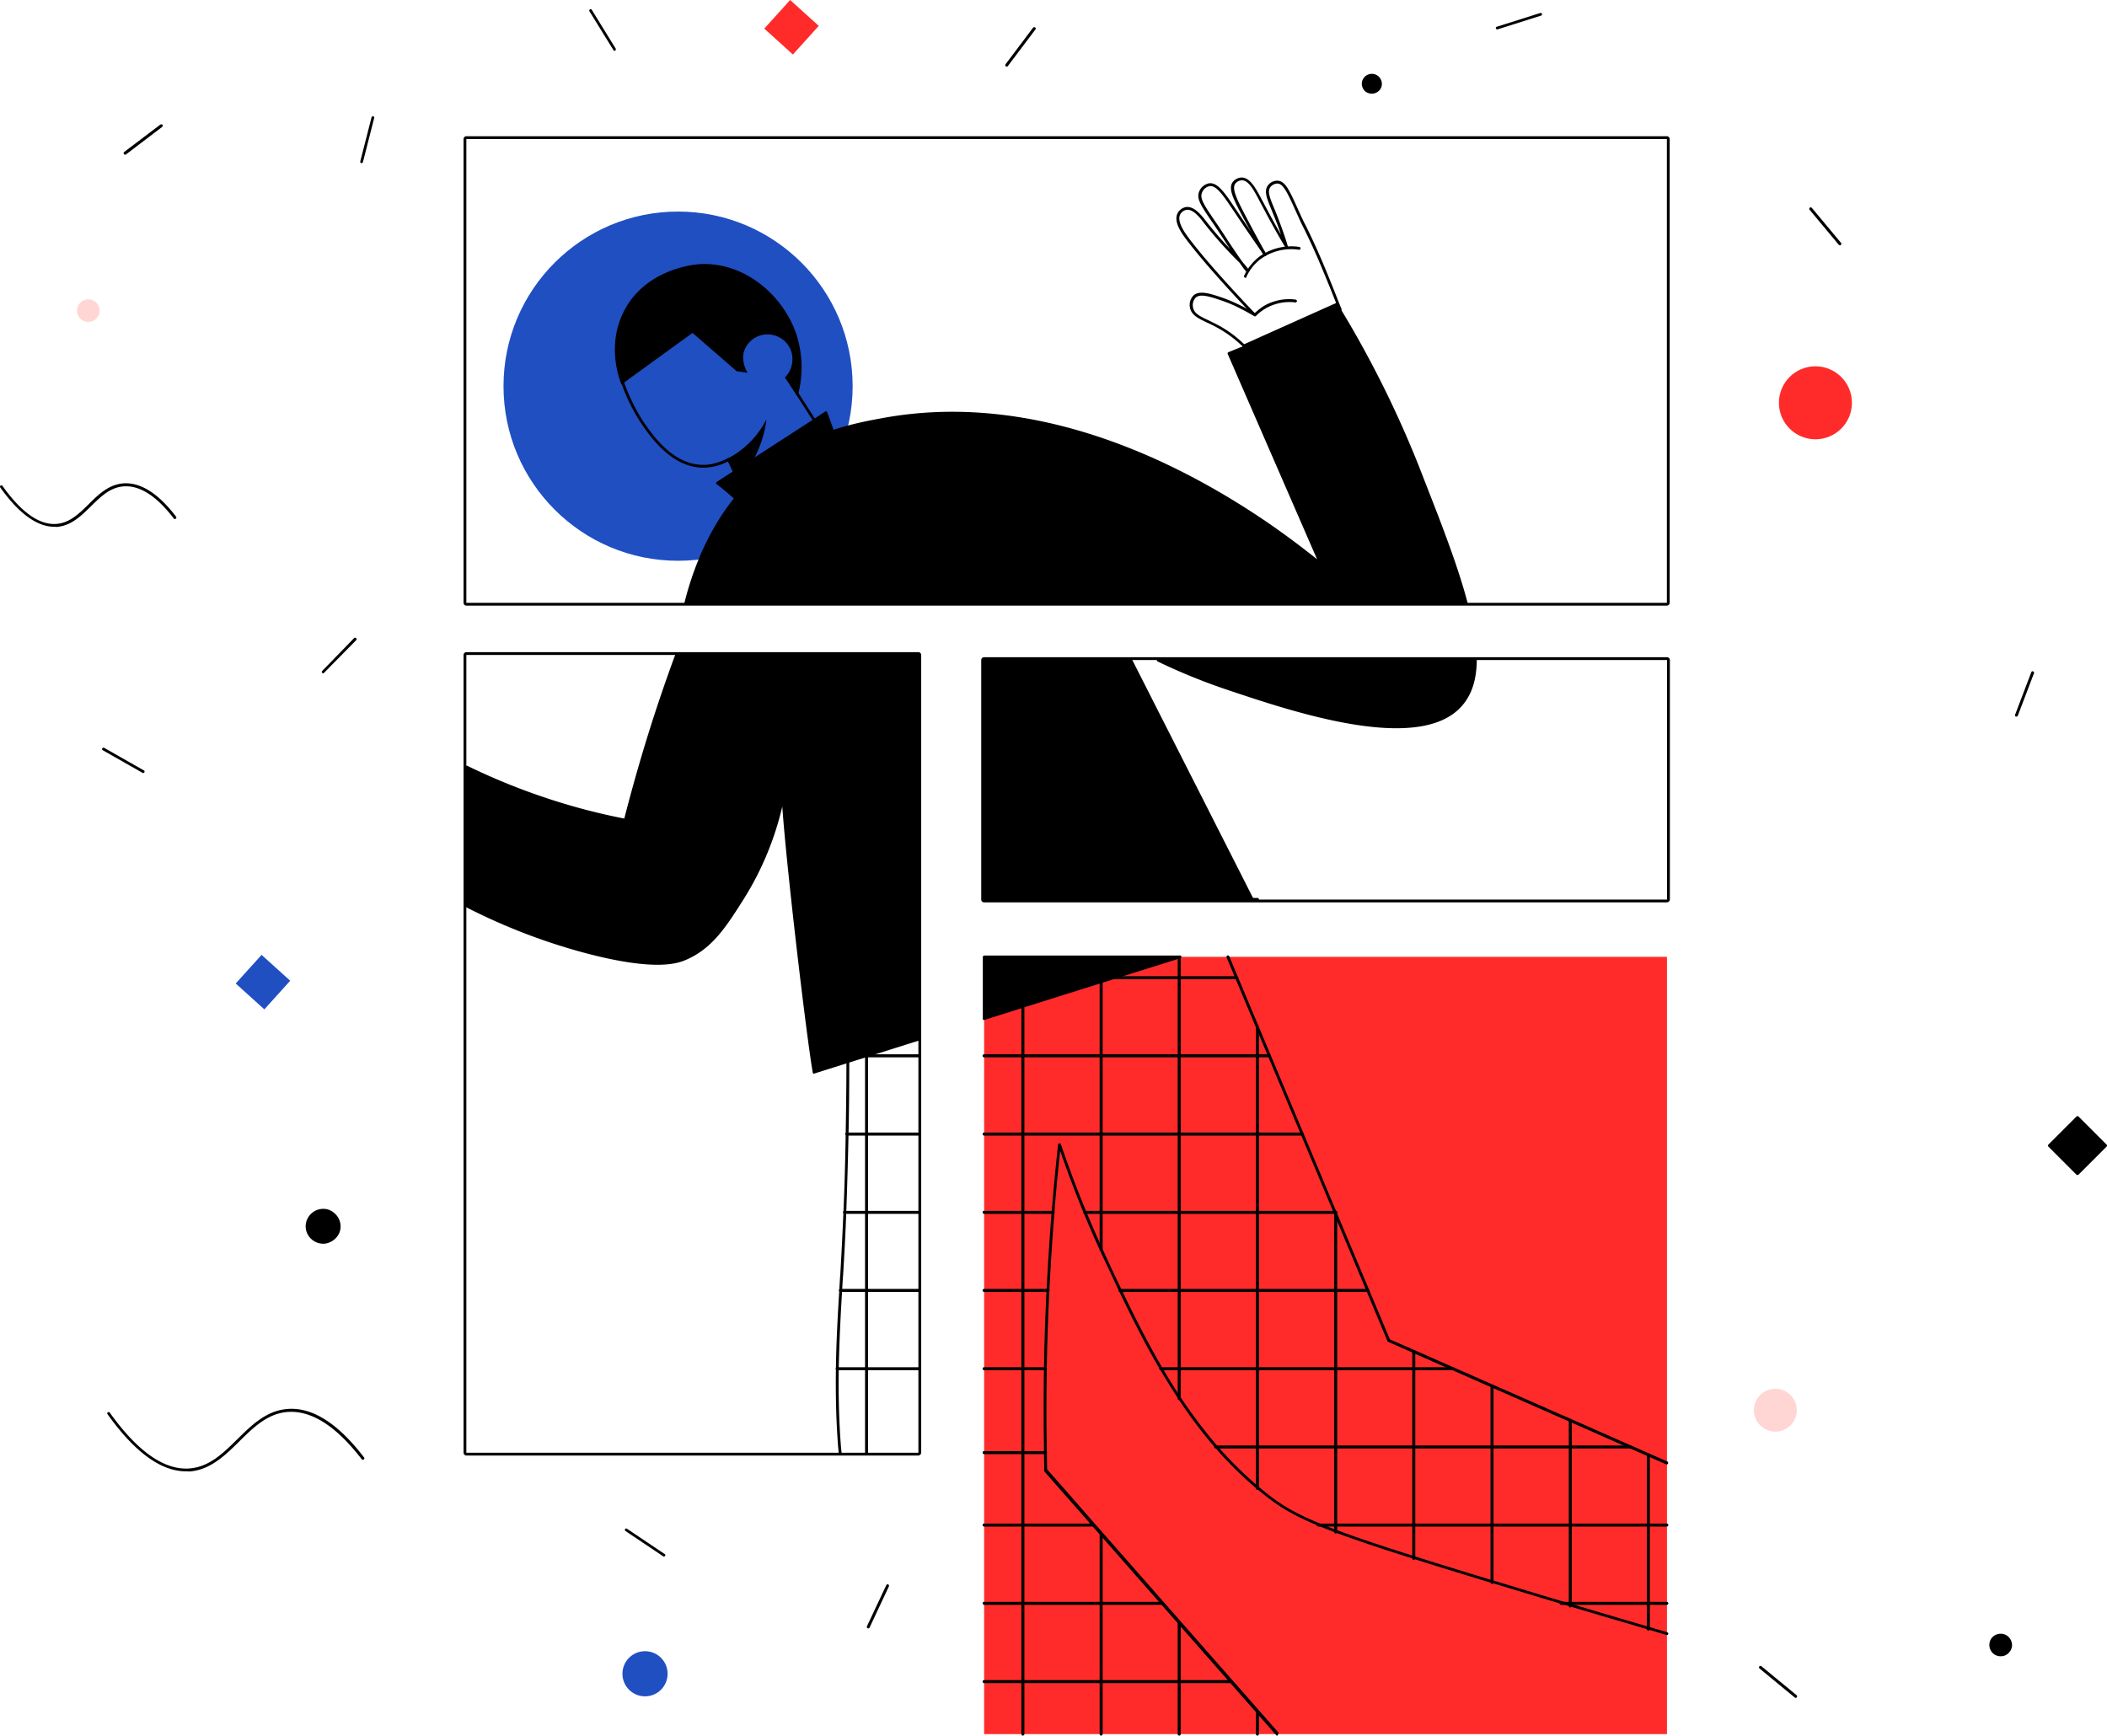 <svg xmlns="http://www.w3.org/2000/svg" width="751.564" height="619.152" viewBox="0 0 751.564 619.152">
  <g id="_16_character2" data-name="16_character2" transform="translate(-0.789 -8.327)">
    <g id="background" transform="translate(0.789 0.061)">
      <g id="background_1_" transform="translate(0)">
        <path id="Path" d="M28.082,22.307c-8.928,0-18.327-6.845-27.993-20.4a.459.459,0,0,1,.134-.671C.491,1.1.759,1.1.894,1.368c9.8,13.691,19.2,20.4,28.061,19.932,7.183-.4,12.151-5.235,17.387-10.4S56.948.429,64.735.026C73.462-.444,82.457,5.4,91.587,17.341a.531.531,0,0,1-.067.738.611.611,0,0,1-.738-.067C81.853,6.4,73.126.7,64.8,1.1,57.35,1.436,52.114,6.67,47.08,11.636,41.978,16.67,36.674,21.9,29.089,22.374A5.8,5.8,0,0,0,28.082,22.307Z" transform="translate(38.264 510.835)"/>
        <path id="Path-2" data-name="Path" d="M19.355,15.515c-6.109,0-12.621-4.7-19.266-14.026A.459.459,0,0,1,.222.818.459.459,0,0,1,.894.952c6.646,9.328,13.023,13.892,19,13.556,4.833-.268,8.19-3.557,11.748-7.047C35.2,3.905,38.957.281,44.327.013,50.3-.256,56.545,3.7,62.788,11.891a.524.524,0,0,1-.806.671C55.941,4.643,50.033.818,44.394,1.087,39.36,1.355,36,4.711,32.378,8.267c-3.558,3.49-7.183,7.047-12.419,7.315A1.859,1.859,0,0,0,19.355,15.515Z" transform="translate(0 180.666)"/>
        <rect id="Rectangle" width="13.762" height="13.762" transform="translate(93.306 348.9) rotate(42.098)" fill="#204fc2"/>
        <rect id="Rectangle-2" data-name="Rectangle" width="13.762" height="13.762" transform="translate(281.844 8.267) rotate(42.098)" fill="#ff2b2b"/>
        <path id="Shape" d="M10.153,20.888l-10-10a.526.526,0,0,1,0-.738l10-10a.527.527,0,0,1,.739,0l10,10a.526.526,0,0,1,0,.738l-10,10a2.713,2.713,0,0,1-.4.134A.517.517,0,0,1,10.153,20.888Z" transform="translate(730.518 406.421)"/>
        <path id="Path-3" data-name="Path" d="M.523,16.159h-.2a.472.472,0,0,1-.269-.671L5.826.321A.472.472,0,0,1,6.5.053a.472.472,0,0,1,.269.671L.992,15.891A.565.565,0,0,1,.523,16.159Z" transform="translate(718.735 247.736)"/>
        <path id="Path-4" data-name="Path" d="M14.7,9.047a.4.4,0,0,1-.269-.067L.269.926a.479.479,0,0,1-.2-.671.544.544,0,0,1,.671-.2L14.9,8.107a.479.479,0,0,1,.2.671A.417.417,0,0,1,14.7,9.047Z" transform="translate(36.406 274.981)"/>
        <path id="Path-5" data-name="Path" d="M.487,12.7a.513.513,0,0,1-.336-.134.527.527,0,0,1,0-.738L11.5.151a.527.527,0,0,1,.738,0,.527.527,0,0,1,0,.738L.822,12.5A.369.369,0,0,1,.487,12.7Z" transform="translate(114.797 235.759)"/>
        <path id="Path-6" data-name="Path" d="M.5,10.831a.479.479,0,0,1-.4-.2.61.61,0,0,1,.067-.738L13.117.094a.611.611,0,0,1,.738.067A.61.61,0,0,1,13.788.9L.832,10.764A.605.605,0,0,1,.5,10.831Z" transform="translate(44.099 52.605)"/>
        <path id="Path-7" data-name="Path" d="M.487,16.728H.353a.48.48,0,0,1-.336-.6L4.045.353a.489.489,0,0,1,.94.268L.957,16.392A.628.628,0,0,1,.487,16.728Z" transform="translate(128.492 49.729)"/>
        <path id="Path-8" data-name="Path" d="M9,14.834a.368.368,0,0,1-.4-.268L.07.741A.5.5,0,0,1,.2.07.5.5,0,0,1,.875.2L9.4,14.029a.5.5,0,0,1-.134.671A.349.349,0,0,1,9,14.834Z" transform="translate(210.204 11.557)"/>
        <path id="Path-9" data-name="Path" d="M.524,14.081a.37.37,0,0,1-.336-.134.518.518,0,0,1-.067-.738L9.923.189a.518.518,0,0,1,.738-.067.475.475,0,0,1,.067.738L.927,13.879A.479.479,0,0,1,.524,14.081Z" transform="translate(358.578 17.948)"/>
        <path id="Path-10" data-name="Path" d="M.487,5.856a.5.5,0,0,1-.47-.336.48.48,0,0,1,.336-.6L15.86.017a.48.48,0,0,1,.6.336.48.48,0,0,1-.336.6L.621,5.856Z" transform="translate(533.557 12.885)"/>
        <path id="Path-11" data-name="Path" d="M10.93,13.544a.58.58,0,0,1-.4-.2L.122.86A.531.531,0,0,1,.189.122.532.532,0,0,1,.927.189L11.332,12.671a.531.531,0,0,1-.067.738A.513.513,0,0,1,10.93,13.544Z" transform="translate(645.359 82.24)"/>
        <path id="Path-12" data-name="Path" d="M13.966,10a.4.4,0,0,1-.269-.067L.2.875A.52.52,0,0,1,.07.2.521.521,0,0,1,.741.07L14.234,9.13a.52.52,0,0,1,.134.671C14.234,9.868,14.1,10,13.966,10Z" transform="translate(222.892 553.541)"/>
        <path id="Path-13" data-name="Path" d="M.494,15.728a.247.247,0,0,1-.2-.067.55.55,0,0,1-.269-.671L6.939.293A.55.55,0,0,1,7.61.024.55.55,0,0,1,7.878.7L.964,15.46A.68.68,0,0,1,.494,15.728Z" transform="translate(309.2 573.451)"/>
        <path id="Path-14" data-name="Path" d="M13.078,11.4c-.134,0-.2-.067-.336-.134L.189.927A.524.524,0,1,1,.86.122L13.413,10.457a.526.526,0,0,1,.067.738A.58.58,0,0,1,13.078,11.4Z" transform="translate(627.435 602.547)"/>
        <ellipse id="Oval" cx="7.653" cy="7.651" rx="7.653" ry="7.651" transform="translate(625.61 503.681)" fill="#ffd6d3"/>
        <ellipse id="Oval-2" data-name="Oval" cx="8.056" cy="8.053" rx="8.056" ry="8.053" transform="translate(222.022 597.3)" fill="#204fc2"/>
        <ellipse id="Oval-3" data-name="Oval" cx="4.028" cy="4.027" rx="4.028" ry="4.027" transform="translate(27.477 115.044)" fill="#ffd6d3"/>
        <ellipse id="Oval-4" data-name="Oval" cx="13.023" cy="13.019" rx="13.023" ry="13.019" transform="translate(634.538 138.936)" fill="#ff2b2b"/>
        <path id="Shape-2" data-name="Shape" d="M6.254,12.436a6.218,6.218,0,0,1-4.095-1.544A6.182,6.182,0,0,1,.011,6.665,6.276,6.276,0,0,1,5.785.02a5.8,5.8,0,0,1,4.5,1.544,6.183,6.183,0,0,1,2.148,4.228,5.8,5.8,0,0,1-1.544,4.5,6.628,6.628,0,0,1-4.229,2.148Z" transform="translate(109.03 439.503)"/>
        <path id="Shape-3" data-name="Shape" d="M1.633,6.548A3.659,3.659,0,0,1,.089,4.334a3.438,3.438,0,0,1,.47-2.685A3.585,3.585,0,0,1,5.527.575,3.661,3.661,0,0,1,7.07,2.79,3.487,3.487,0,0,1,6.6,5.475,3.729,3.729,0,0,1,3.58,7.085,4.052,4.052,0,0,1,1.633,6.548Z" transform="translate(485.755 34.608)"/>
        <path id="Shape-4" data-name="Shape" d="M1.872,7.441A4.1,4.1,0,0,1,.6,1.871,4.1,4.1,0,0,1,6.167.6,4.135,4.135,0,0,1,7.98,3.146a3.675,3.675,0,0,1-.537,3.02A4.141,4.141,0,0,1,4.892,7.978c-.335,0-.6.067-.872.067A4.163,4.163,0,0,1,1.872,7.441Z" transform="translate(709.599 591.067)"/>
      </g>
    </g>
    <g id="general_1_" transform="translate(166.635 57.42)">
      <g id="general" transform="translate(0 0)">
        <g id="window1">
          <path id="Shape-5" data-name="Shape" d="M.537,166.46A.53.53,0,0,1,0,165.923V.537A.529.529,0,0,1,.537,0H428.692a.529.529,0,0,1,.537.537V165.923a.578.578,0,0,1-.537.537Z" fill="none" stroke="#000" stroke-width="1"/>
        </g>
        <path id="Shape-6" data-name="Shape" d="M.537,86.452A.53.53,0,0,1,0,85.915V.537A.529.529,0,0,1,.537,0H244.1a.529.529,0,0,1,.537.537V85.982a.646.646,0,0,1-.6.47Z" transform="translate(184.655 185.858)" fill="none" stroke="#000" stroke-width="1"/>
        <rect id="window4" width="243.567" height="277.277" transform="translate(185.192 292.245)" fill="#ff2b2b"/>
        <path id="Shape-7" data-name="Shape" d="M.537,285.6A.529.529,0,0,1,0,285.063V.537A.529.529,0,0,1,.537,0h161.17a.529.529,0,0,1,.536.537V285.063a.577.577,0,0,1-.536.537Z" transform="translate(0 184.046)" fill="none" stroke="#000" stroke-width="1"/>
        <ellipse id="circle" cx="62.267" cy="62.288" rx="62.267" ry="62.288" transform="translate(13.755 26.379)" fill="#204fc2"/>
        <g id="hand" transform="translate(253.773 14.23)">
          <path id="Path-15" data-name="Path" d="M27.571,47.157a.512.512,0,0,1-.335-.134c-5.9-6.175-16.775-17.854-23.417-26.58C2.208,18.3-1.147,13.932.4,10.778A4.179,4.179,0,0,1,3.415,8.5c2.885-.4,5.368,2.752,7.18,5.034l.2.268c2.483,3.155,5.234,6.376,8.32,9.6C17.774,21.45,16.7,19.7,16.231,19.034c-1.409-2.148-2.617-3.96-3.69-5.5C8.716,7.891,7.106,5.542,8.112,2.992A4.792,4.792,0,0,1,11.6.038c3.087-.47,5.7,3.423,9.6,9.263l.335.47c3.355,5.034,6.911,10.2,10.534,15.438a.484.484,0,1,1-.805.537c-3.623-5.235-7.18-10.4-10.534-15.438l-.335-.47c-3.556-5.3-6.106-9.2-8.589-8.793A3.734,3.734,0,0,0,9.119,3.394c-.805,2.014.671,4.229,4.294,9.6,1.074,1.544,2.281,3.356,3.69,5.5.47.738,1.677,2.618,3.087,4.7,1.074,1.611,2.147,3.155,3.087,4.5h0l.2.268c2.483,2.953,2.55,3.02,2.483,3.423a.369.369,0,0,1-.2.336c-.47.336-.6.4-3.221-3.356l-.067-.067A143.152,143.152,0,0,1,10.058,14.469l-.2-.268c-1.543-2.014-3.892-5.034-6.24-4.7A3.1,3.1,0,0,0,1.335,11.18C.061,13.8,3.281,18.027,4.623,19.839c6.643,8.726,17.446,20.338,23.35,26.513a.527.527,0,0,1,0,.738C27.839,47.09,27.705,47.157,27.571,47.157Z" transform="translate(0 2.042)"/>
          <path id="Path-16" data-name="Path" d="M39.047,47.79a.5.5,0,0,1-.47-.336,1.817,1.817,0,0,0-.2-.537c-.2-.47-.47-1.208-.872-2.148-1.61-4.161-4.831-12.015-6.777-16.512-2.013-4.564-4.026-8.793-5.1-10.874l-.268-.537c-.268-.537-.47-.94-1.342-2.886l-.939-2.081c-2.885-6.376-4.361-9.6-6.441-9.733A3.274,3.274,0,0,0,14.019,3.49c-1.074,1.544-.134,3.826,1.61,7.987.47,1.141.939,2.349,1.476,3.759,1.141,3.02,2.281,6.175,3.221,9.4a.5.5,0,0,1-.268.6.442.442,0,0,1-.6-.2C16.3,19.734,13.416,14.5,10.8,9.464l-.335-.6C8.249,4.631,6.37,1.007,3.955,1.007A3.051,3.051,0,0,0,1.539,2.215c-1.275,1.812.47,5.37,3.892,11.88,2.214,4.229,4.5,8.457,6.777,12.552a.5.5,0,1,1-.872.47c-2.281-4.162-4.563-8.39-6.844-12.552C.734,7.518-1.011,3.96.6,1.678A4.169,4.169,0,0,1,3.82,0c3.019,0,5.1,3.893,7.448,8.39l.335.6c1.946,3.692,4.026,7.518,6.24,11.411-.537-1.678-1.141-3.289-1.745-4.833-.537-1.41-1.074-2.618-1.476-3.692-1.879-4.5-2.885-6.981-1.476-8.994a4.171,4.171,0,0,1,3.489-1.745c2.751.134,4.16,3.289,7.314,10.27l.939,2.081c.872,1.879,1.074,2.282,1.342,2.819l.268.47c1.074,2.148,3.154,6.444,5.1,10.941,2.013,4.564,5.167,12.417,6.777,16.579.4.94.671,1.678.872,2.148a1.817,1.817,0,0,1,.2.537.588.588,0,0,1-.335.671C39.181,47.79,39.114,47.79,39.047,47.79Z" transform="translate(19.456 0)"/>
          <path id="Path-17" data-name="Path" d="M19.668,19.714a.512.512,0,0,1-.335-.134l-.6-.6c-.134-.067-.2-.2-.335-.268A42.174,42.174,0,0,0,9.2,12.129c-1.006-.537-1.946-1.007-2.885-1.41C3.228,9.243.746,8.1.142,5.552A4.772,4.772,0,0,1,1.35.987C3.5-.959,7.389.316,11.884,1.86A61.184,61.184,0,0,1,18.8,4.88c1.476.738,2.952,1.544,4.361,2.416.738-.671,1.543-1.342,2.348-1.947a16,16,0,0,1,4.563-2.215,17.628,17.628,0,0,1,7.716-.671.569.569,0,0,1,.47.537.569.569,0,0,1-.537.47,16.825,16.825,0,0,0-7.314.671,15.932,15.932,0,0,0-4.294,2.081A15.1,15.1,0,0,0,23.626,8.3a.5.5,0,0,1-.6.067C21.546,7.5,20,6.626,18.393,5.82a48.241,48.241,0,0,0-6.777-2.953C7.389,1.457,3.765.182,2.088,1.793a3.977,3.977,0,0,0-.872,3.625C1.685,7.5,3.832,8.5,6.852,9.915L9.8,11.391A41.189,41.189,0,0,1,19.2,18.17c.134.067.2.2.335.336a6.051,6.051,0,0,0,.671.6.527.527,0,0,1,0,.738A.624.624,0,0,0,19.668,19.714Z" transform="translate(4.75 41.097)"/>
          <path id="Path-18" data-name="Path" d="M.494,11.2a.246.246,0,0,1-.2-.067.55.55,0,0,1-.268-.671,18.722,18.722,0,0,1,5.3-6.712A19.508,19.508,0,0,1,19.751.193a.49.49,0,0,1,.4.6.49.49,0,0,1-.6.4A18.644,18.644,0,0,0,5.862,4.556,16.284,16.284,0,0,0,.829,10.932C.9,11.134.7,11.2.494,11.2Z" transform="translate(24.125 24.575)"/>
          <path id="Path-19" data-name="Path" d="M34.556,2.215Q17.647,8.961.671,15.706A6.05,6.05,0,0,0,0,15.1Q16.808,7.551,33.683,0C34.086,1.007,34.354,1.745,34.556,2.215Z" transform="translate(23.746 44.568)"/>
        </g>
        <g id="head" transform="translate(53.475 45.084)">
          <path id="hair" d="M45.9,31.77a10.185,10.185,0,0,0,1.476,7.048c-1.275-.2-2.617-.4-3.892-.537-5.234-4.564-10.534-9.128-15.768-13.693Q15.032,33.75,2.35,42.979c-.805-2.014-5.234-13.693.671-25.707C10.939,1.1,29.861.022,30.666.022c16.171-.6,29.188,11.478,33.818,24.3a38.225,38.225,0,0,1,.671,22.955c-1.476-2.282-2.952-4.5-4.5-6.779a9.311,9.311,0,0,0,2.147-9.665,8.956,8.956,0,0,0-9.6-5.638A8.792,8.792,0,0,0,45.9,31.77Z" transform="translate(0 0)"/>
          <g id="face" transform="translate(2.266 41.68)">
            <path id="Path-20" data-name="Path" d="M40.343,32.846a.565.565,0,0,1-.47-.268l-1.812-3.826A18.565,18.565,0,0,1,33.3,30.5a18.394,18.394,0,0,1-4.63.47c-11.138-.4-18.653-11.545-21.874-16.31A65.6,65.6,0,0,1,.017.7.554.554,0,0,1,.353.024c.268-.067.537,0,.6.268V.36A68.418,68.418,0,0,0,7.6,14.12c3.154,4.631,10.4,15.5,21.069,15.841a14.236,14.236,0,0,0,4.428-.47,20.985,20.985,0,0,0,4.9-1.879h.067a.851.851,0,0,1,.4-.067.67.67,0,0,1,.335.268l2.013,4.3a.49.49,0,0,1-.268.671C40.477,32.779,40.41,32.846,40.343,32.846Z" transform="translate(0 0)"/>
            <path id="Path-21" data-name="Path" d="M8.591,13.628a.478.478,0,0,1-.4-.2L5.907,9.87C3.962,6.849,2.016,3.761.07.741A.521.521,0,0,1,.2.07.52.52,0,0,1,.875.2c1.946,3.02,3.892,6.108,5.838,9.128L8.994,12.89a.521.521,0,0,1-.134.671C8.793,13.561,8.726,13.628,8.591,13.628Z" transform="translate(60.269 0.894)"/>
            <path id="Path-22" data-name="Path" d="M2.348,18.593l6.978-4.5c.067-.134.134-.2.2-.336A40.594,40.594,0,0,0,13.822,0a32.3,32.3,0,0,1-8.79,10.739A29.7,29.7,0,0,1,0,13.961l.2.4c.671,1.41,1.409,2.819,2.147,4.229Z" transform="translate(37.995 13.717)"/>
          </g>
        </g>
        <g id="tshirt" transform="translate(0.134 60.652)">
          <g id="Group" transform="translate(0 123.461)">
            <path id="Path-23" data-name="Path" d="M161.17,0V137.061c-4.361,1.41-8.79,2.752-13.151,4.161-1.745.537-3.556,1.141-5.3,1.678-1.208.4-5.435,1.678-6.71,2.148-.4.134-11.474,3.625-12.011,3.759-2.348-13.357-10.2-80.612-11.138-98.466A107.819,107.819,0,0,1,98.366,86.72c-6.307,9.934-11.138,17.519-20.4,21.479-2.885,1.275-10.937,4.162-36.032-2.551A206.212,206.212,0,0,1,0,89.405V39.87A233.8,233.8,0,0,0,31.335,52.421,244.338,244.338,0,0,0,56.5,58.865c1.812-7.249,3.892-14.7,6.106-22.284C66.427,23.694,70.52,11.478,74.748,0H161.17Z" transform="translate(0.403 0.47)"/>
            <path id="Shape-8" data-name="Shape" d="M124.132,149.747a.37.37,0,0,1-.2-.336C121.783,137.33,114.6,76.72,113.061,54.5A108.215,108.215,0,0,1,99.306,87.526c-6.24,9.867-11.205,17.653-20.6,21.68-2.55,1.074-10.333,4.43-36.367-2.55A214.419,214.419,0,0,1,.269,90.412.449.449,0,0,1,0,89.942V40.407A.368.368,0,0,1,.269,40c.134-.067.335-.134.47,0A228.3,228.3,0,0,0,32.006,52.489,221.92,221.92,0,0,0,56.7,58.8c1.879-7.316,3.892-14.632,6.039-21.881C66.36,24.634,70.453,12.351,74.882.335A.5.5,0,0,1,75.352,0h86.221a.529.529,0,0,1,.537.537V137.531a.505.505,0,0,1-.336.47l-37.239,11.746a.209.209,0,0,1-.134.067A.405.405,0,0,1,124.132,149.747Z" transform="translate(0 0)"/>
          </g>
          <g id="Group-2" data-name="Group" transform="translate(184.588 231.123)">
            <path id="Path-24" data-name="Path" d="M0,0H69.849c-.067,0-.134.067-.2.067-7.783,2.483-15.634,4.9-23.417,7.383-1.476.47-3.019.94-4.5,1.41-9.327,2.953-18.586,5.84-27.913,8.793C9.192,19.129,4.563,20.539,0,22.016Z" transform="translate(0.47 0.47)"/>
            <path id="Shape-9" data-name="Shape" d="M.2,22.956a.479.479,0,0,1-.2-.4V.537A.529.529,0,0,1,.537,0h69.85a.449.449,0,0,1,.47.4A.6.6,0,0,1,70.52.94l-.268.067C62.468,3.49,54.618,5.906,46.835,8.39c-1.476.47-2.885.94-4.361,1.343l-.134.067c-9.327,2.954-18.586,5.84-27.913,8.793L.6,22.956a.208.208,0,0,1-.134.067C.335,23.022.269,23.022.2,22.956Z" transform="translate(0 0)"/>
          </g>
          <g id="Group-3" data-name="Group" transform="translate(184.521 125.206)">
            <path id="Path-25" data-name="Path" d="M52.27,0Q73.909,42.689,95.615,85.445H0V0Z" transform="translate(0.537 0.537)"/>
            <path id="Shape-10" data-name="Shape" d="M.537,86.452A.53.53,0,0,1,0,85.915V.537A.529.529,0,0,1,.537,0H52.806a.678.678,0,0,1,.47.269L96.622,85.713a.577.577,0,0,1,0,.47.507.507,0,0,1-.47.269Z" transform="translate(0 0)"/>
          </g>
          <g id="Group-4" data-name="Group" transform="translate(78.142 0)">
            <path id="Path-26" data-name="Path" d="M278.526,104.977H0a113.142,113.142,0,0,1,5.1-15.5A93.044,93.044,0,0,1,13.353,73.7a63.269,63.269,0,0,1,4.428-6.041,84.351,84.351,0,0,0-6.441-5.5C22.881,54.7,34.354,47.253,45.9,39.8c1.409-.94,2.818-1.879,4.227-2.752.805,2.215,1.61,4.5,2.416,6.712,1.812-.6,3.623-1.141,5.368-1.611A131.6,131.6,0,0,1,72.2,39.132c52.672-8.994,101.453,15.236,130.909,34.634,10.534,6.981,18.653,13.29,23.484,17.25-2.483-5.772-5.032-11.478-7.515-17.25Q206.5,44.87,193.914,15.908c1.879-.738,3.69-1.477,5.569-2.282C210.689,9.061,221.962,4.564,233.167,0c0,.067.067.067.067.134.067.134.2.336.268.47a374.039,374.039,0,0,1,27.712,55.845c2.348,5.907,4.63,11.679,6.71,17.25A314.172,314.172,0,0,1,278.526,104.977Z" transform="translate(0.498 0.294)"/>
            <path id="Shape-11" data-name="Shape" d="M.5,105.808a.58.58,0,0,1-.4-.2.444.444,0,0,1-.068-.4,114.434,114.434,0,0,1,5.1-15.572,93.04,93.04,0,0,1,8.32-15.841c1.342-2.013,2.684-3.893,4.16-5.705a70.144,70.144,0,0,0-6.106-5.1.5.5,0,0,1,0-.806L46.057,39.828l4.16-2.752a.444.444,0,0,1,.4-.068.551.551,0,0,1,.335.336l2.281,6.242c1.61-.537,3.288-1.074,4.9-1.477,5.234-1.409,10.132-2.282,14.293-3.021,51.6-8.793,99.909,14.029,131.311,34.7,7.582,4.967,14.761,10.27,21.941,15.975L193.808,16.537a.429.429,0,0,1,0-.4.524.524,0,0,1,.269-.269L233.329.025a.541.541,0,0,1,.6.2A.209.209,0,0,1,234,.361l.068.068a1.455,1.455,0,0,0,.2.335,377.007,377.007,0,0,1,27.779,55.912l.2.536c2.282,5.84,4.429,11.344,6.509,16.713,5.167,13.491,8.454,23.157,10.6,31.346a.412.412,0,0,1-.067.4c.067.068-.134.134-.269.134Z" transform="translate(0 0)"/>
          </g>
          <g id="Group-5" data-name="Group" transform="translate(246.637 125.273)">
            <path id="Path-27" data-name="Path" d="M113.2,0c-.067,6.779-1.745,12.35-5.569,16.445-15.231,16.176-58.51,1.812-82.2-6.108A207.225,207.225,0,0,1,0,0Z" transform="translate(0.42 0.47)"/>
            <path id="Shape-12" data-name="Shape" d="M25.783,11.276A215.664,215.664,0,0,1,.285.94.493.493,0,0,1,.018.4.574.574,0,0,1,.487,0H113.682a.509.509,0,0,1,.335.134.509.509,0,0,1,.134.335c-.067,7.317-1.946,12.753-5.7,16.781-5.167,5.5-13.419,7.518-23.015,7.518C66.109,24.768,41.417,16.512,25.783,11.276Z" transform="translate(0 0)"/>
          </g>
        </g>
        <g id="legs" transform="translate(132.251 271.236)">
          <g id="Group-6" data-name="Group" transform="translate(0.034 20.486)">
            <path id="Path-28" data-name="Path" d="M83.3,211.3a.58.58,0,0,1-.4-.2L17.345,136.524C11.709,130.08,6.005,123.637.369,117.193a.513.513,0,0,1-.134-.336C.168,114.173.1,111.421.1,108.266-.034,99-.034,89.607.1,80.344.235,73.095.436,65.577.772,58.06c.067-1.879.134-3.759.268-5.638.47-9.33,1.074-18.727,1.812-27.989C3.523,16.445,4.261,8.39,5.133.47A.565.565,0,0,1,5.6,0,.531.531,0,0,1,6.14.336c2.751,8.055,5.77,16.109,8.991,23.9,1.879,4.5,3.825,8.994,5.838,13.357l.805,1.812c1.879,4.094,3.892,8.457,5.972,12.686,5.435,11.411,9.931,20,14.493,27.855,2.214,3.826,4.428,7.316,6.576,10.605a179.35,179.35,0,0,0,12.95,17.183,139.144,139.144,0,0,0,14.829,14.7c.671.537,1.342,1.141,2.013,1.678,5.234,4.229,10.065,7.45,19.526,11.343,1.879.805,3.959,1.611,6.173,2.416,6.71,2.551,15.3,5.437,27.846,9.4,7.18,2.282,15.9,4.967,27.376,8.457l.537.134c7.985,2.416,16.1,4.9,24.692,7.45l3.221.94c9.662,2.886,18.989,5.638,27.913,8.256l6.576,1.947a.489.489,0,0,1-.268.94l-6.576-1.947c-8.857-2.618-18.251-5.37-27.913-8.256l-3.221-.94c-8.589-2.551-16.64-5.034-24.692-7.45l-.537-.134c-11.474-3.49-20.2-6.175-27.376-8.457-12.547-3.96-21.2-6.913-27.913-9.4-2.214-.873-4.294-1.678-6.24-2.483C88.2,132.363,83.3,129.141,78,124.845c-.671-.537-1.409-1.141-2.08-1.678a135.58,135.58,0,0,1-14.963-14.834A164.1,164.1,0,0,1,47.942,91.016C45.728,87.66,43.58,84.17,41.3,80.344c-4.63-7.853-9.058-16.512-14.56-27.922-2.013-4.3-4.026-8.659-5.972-12.686l-.805-1.812C17.949,33.56,16,29.063,14.124,24.5,11.172,17.317,8.421,10,5.871,2.685c-.738,7.182-1.476,14.5-2.013,21.68C3.12,33.628,2.516,42.957,2.047,52.22c-.067,1.879-.2,3.759-.268,5.638-.335,7.518-.537,14.968-.671,22.217-.134,9.2-.2,18.593,0,27.855.067,3.02.067,5.772.134,8.39,5.636,6.377,11.273,12.82,16.842,19.2l65.555,74.571a.532.532,0,0,1-.067.738C83.571,211.3,83.437,211.3,83.3,211.3Z" transform="translate(74.144 67.039)"/>
            <path id="Path-29" data-name="Path" d="M157.063,181.615a.246.246,0,0,1-.2-.067c-1.61-.671-3.221-1.41-4.764-2.081L122.44,166.378c-9.327-4.094-18.586-8.189-27.913-12.283-4.63-2.014-9.26-4.094-13.889-6.108l-.805-.336c-4.428-1.947-8.79-3.893-13.218-5.84l-8.924-3.96a.524.524,0,0,1-.268-.268L26.087,62.811C22.329,53.884,18.639,45.024,14.881,36.1L.053.724A.49.49,0,0,1,.321.053.49.49,0,0,1,.992.321L15.821,35.694c3.758,8.927,7.448,17.787,11.205,26.714l31.268,74.571,8.723,3.826c4.428,1.947,8.79,3.893,13.218,5.84l.805.336c4.63,2.014,9.26,4.094,13.889,6.108,9.327,4.094,18.586,8.189,27.913,12.283L152.5,178.46c1.61.671,3.154,1.41,4.764,2.081a.577.577,0,0,1-.2,1.074Z" transform="translate(139.344 0)"/>
            <path id="Path-30" data-name="Path" d="M1.51,140.484a.459.459,0,0,1-.47-.47L.839,138C.168,129.544-.1,120.415.034,110.078.168,100.145.7,90.815,1.241,82.156c.067-1.678.2-3.289.268-4.766l.067-.537c.47-7.786.805-15.1,1.141-22.553.4-9.263.671-18.66.805-27.922.134-8.323.268-17.049.268-25.842A.529.529,0,0,1,4.328,0h0A.447.447,0,0,1,4.8.537c0,8.793-.067,17.519-.268,25.909-.2,9.263-.47,18.66-.805,27.922-.268,7.383-.671,14.767-1.141,22.553l-.067.537c-.067,1.544-.2,3.155-.268,4.766-.537,8.659-1.006,17.988-1.208,27.855-.134,10.27.134,19.4.805,27.855l.2,2.014a.728.728,0,0,1-.537.537Z" transform="translate(0 37.439)"/>
          </g>
          <g id="pattern" transform="translate(0 0)">
            <path id="Path-31" data-name="Path" d="M28.45,1.074H.537A.529.529,0,0,1,0,.537.494.494,0,0,1,.537,0H28.45a.529.529,0,0,1,.537.537A.529.529,0,0,1,28.45,1.074Z" transform="translate(121.985)"/>
            <path id="Path-32" data-name="Path" d="M44.419,1.074H.537A.529.529,0,0,1,0,.537.494.494,0,0,1,.537,0H44.419a.529.529,0,0,1,.537.537A.529.529,0,0,1,44.419,1.074Z" transform="translate(98.635 27.922)"/>
            <path id="Path-33" data-name="Path" d="M19.056,1.074H.537A.529.529,0,0,1,0,.537.494.494,0,0,1,.537,0H19.056a.529.529,0,0,1,.537.537A.529.529,0,0,1,19.056,1.074Z" transform="translate(10.4 55.778)"/>
            <path id="Path-34" data-name="Path" d="M102.325,1.074H.537A.529.529,0,0,1,0,.537.494.494,0,0,1,.537,0H102.325a.529.529,0,0,1,.537.537A.529.529,0,0,1,102.325,1.074Z" transform="translate(52.404 55.778)"/>
            <path id="Path-35" data-name="Path" d="M114,1.074H.537A.529.529,0,0,1,0,.537.494.494,0,0,1,.537,0H114.067a.529.529,0,0,1,.537.537A.548.548,0,0,1,114,1.074Z" transform="translate(52.404 83.7)"/>
            <path id="Path-36" data-name="Path" d="M26.034,1.074H.537A.529.529,0,0,1,0,.537.494.494,0,0,1,.537,0h25.5a.529.529,0,0,1,.537.537A.529.529,0,0,1,26.034,1.074Z" transform="translate(3.422 83.7)"/>
            <path id="Path-37" data-name="Path" d="M90.046,1.074H.537A.529.529,0,0,1,0,.537.494.494,0,0,1,.537,0H90.046a.529.529,0,0,1,.537.537A.529.529,0,0,1,90.046,1.074Z" transform="translate(88.302 111.622)"/>
            <path id="Path-38" data-name="Path" d="M25.162,1.074H.537A.529.529,0,0,1,0,.537.494.494,0,0,1,.537,0H25.162A.529.529,0,0,1,25.7.537.529.529,0,0,1,25.162,1.074Z" transform="translate(52.404 111.622)"/>
            <path id="Path-39" data-name="Path" d="M26.839,1.074H.537A.529.529,0,0,1,0,.537.494.494,0,0,1,.537,0h26.3a.529.529,0,0,1,.537.537A.529.529,0,0,1,26.839,1.074Z" transform="translate(2.617 111.622)"/>
            <path id="Path-40" data-name="Path" d="M88.973,1.074H.537A.529.529,0,0,1,0,.537.494.494,0,0,1,.537,0H88.973a.529.529,0,0,1,.537.537A.529.529,0,0,1,88.973,1.074Z" transform="translate(100.849 139.477)"/>
            <path id="Path-41" data-name="Path" d="M28.316,1.074H.537A.529.529,0,0,1,0,.537.494.494,0,0,1,.537,0H28.316a.529.529,0,0,1,.537.537A.529.529,0,0,1,28.316,1.074Z" transform="translate(1.141 139.477)"/>
            <path id="Path-42" data-name="Path" d="M23.35,1.074H.537A.529.529,0,0,1,0,.537.494.494,0,0,1,.537,0H23.35a.529.529,0,0,1,.537.537A.529.529,0,0,1,23.35,1.074Z" transform="translate(52.404 139.477)"/>
            <path id="Path-43" data-name="Path" d="M104.808,1.074H.537A.529.529,0,0,1,0,.537.494.494,0,0,1,.537,0H104.808a.529.529,0,0,1,.537.537A.529.529,0,0,1,104.808,1.074Z" transform="translate(115.409 167.4)"/>
            <path id="Path-44" data-name="Path" d="M29.456,1.074H.537A.529.529,0,0,1,0,.537.494.494,0,0,1,.537,0H29.456a.529.529,0,0,1,.537.537A.529.529,0,0,1,29.456,1.074Z" transform="translate(0 167.4)"/>
            <path id="Path-45" data-name="Path" d="M22.411,1.074H.537A.529.529,0,0,1,0,.537.494.494,0,0,1,.537,0H22.411a.529.529,0,0,1,.537.537A.529.529,0,0,1,22.411,1.074Z" transform="translate(52.404 167.4)"/>
            <path id="Path-46" data-name="Path" d="M22.411,1.074H.537A.529.529,0,0,1,0,.537.494.494,0,0,1,.537,0H22.411a.529.529,0,0,1,.537.537A.529.529,0,0,1,22.411,1.074Z" transform="translate(52.404 197.336)"/>
            <path id="Path-47" data-name="Path" d="M148.422,1.074H.537A.529.529,0,0,1,0,.537.494.494,0,0,1,.537,0H148.422a.529.529,0,0,1,.537.537A.494.494,0,0,1,148.422,1.074Z" transform="translate(135.002 195.322)"/>
            <path id="Path-48" data-name="Path" d="M39.521,1.074H.537A.529.529,0,0,1,0,.537.494.494,0,0,1,.537,0H39.588a.529.529,0,0,1,.537.537A.588.588,0,0,1,39.521,1.074Z" transform="translate(52.404 223.177)"/>
            <path id="Path-49" data-name="Path" d="M124.87,1.074H.537A.529.529,0,0,1,0,.537.494.494,0,0,1,.537,0H124.87a.529.529,0,0,1,.537.537A.529.529,0,0,1,124.87,1.074Z" transform="translate(171.571 223.177)"/>
            <path id="Path-50" data-name="Path" d="M64.079,1.074H.537A.529.529,0,0,1,0,.537.494.494,0,0,1,.537,0H64.079a.529.529,0,0,1,.537.537A.529.529,0,0,1,64.079,1.074Z" transform="translate(52.404 251.1)"/>
            <path id="Path-51" data-name="Path" d="M38.246,1.074H.537A.529.529,0,0,1,0,.537.494.494,0,0,1,.537,0H38.246a.529.529,0,0,1,.537.537A.529.529,0,0,1,38.246,1.074Z" transform="translate(258.195 251.1)"/>
            <path id="Path-52" data-name="Path" d="M88.57,1.074H.537A.529.529,0,0,1,0,.537.494.494,0,0,1,.537,0h88.1a.529.529,0,0,1,.537.537A.588.588,0,0,1,88.57,1.074Z" transform="translate(52.404 279.022)"/>
            <path id="Path-53" data-name="Path" d="M.537,142.7A.529.529,0,0,1,0,142.162V.537A.529.529,0,0,1,.537,0a.494.494,0,0,1,.537.537V142.162C1.006,142.431.805,142.7.537,142.7Z" transform="translate(10.467 55.71)"/>
            <path id="Path-54" data-name="Path" d="M.537,260.7h0A.529.529,0,0,1,0,260.161V.537A.529.529,0,0,1,.537,0a.494.494,0,0,1,.537.537V260.228A.569.569,0,0,1,.537,260.7Z" transform="translate(66.226 38.125)"/>
            <path id="Path-55" data-name="Path" d="M.537,96.721A.529.529,0,0,1,0,96.184V.537A.529.529,0,0,1,.537,0a.494.494,0,0,1,.537.537V96.252A.569.569,0,0,1,.537,96.721Z" transform="translate(94.139 29.332)"/>
            <path id="Path-56" data-name="Path" d="M.537,72.491A.529.529,0,0,1,0,71.954V.537A.529.529,0,0,1,.537,0a.494.494,0,0,1,.537.537V72.021A.569.569,0,0,1,.537,72.491Z" transform="translate(94.139 226.332)"/>
            <path id="Path-57" data-name="Path" d="M.537,158.607A.529.529,0,0,1,0,158.07V.537A.529.529,0,0,1,.537,0a.494.494,0,0,1,.537.537V158.07A.577.577,0,0,1,.537,158.607Z" transform="translate(121.985 20.539)"/>
            <path id="Path-58" data-name="Path" d="M.537,40.81A.529.529,0,0,1,0,40.273V.537A.529.529,0,0,1,.537,0a.494.494,0,0,1,.537.537V40.273A.529.529,0,0,1,.537,40.81Z" transform="translate(121.985 258.013)"/>
            <path id="Path-59" data-name="Path" d="M.537,165.587A.529.529,0,0,1,0,165.051V.537A.529.529,0,0,1,.537,0a.494.494,0,0,1,.537.537V165.051C1.006,165.386.805,165.587.537,165.587Z" transform="translate(149.898 45.575)"/>
            <path id="Path-60" data-name="Path" d="M.537,9.128A.529.529,0,0,1,0,8.591V.537A.529.529,0,0,1,.537,0a.494.494,0,0,1,.537.537V8.591C1.006,8.927.805,9.128.537,9.128Z" transform="translate(149.898 289.694)"/>
            <path id="Path-61" data-name="Path" d="M.537,115.112A.529.529,0,0,1,0,114.576V.537A.529.529,0,0,1,.537,0a.494.494,0,0,1,.537.537V114.576C1.006,114.911.805,115.112.537,115.112Z" transform="translate(177.811 111.622)"/>
            <path id="Path-62" data-name="Path" d="M.537,74.84A.529.529,0,0,1,0,74.3V.537A.529.529,0,0,1,.537,0a.494.494,0,0,1,.537.537V74.37A.519.519,0,0,1,.537,74.84Z" transform="translate(205.657 161.292)"/>
            <path id="Path-63" data-name="Path" d="M.537,71.148A.529.529,0,0,1,0,70.611V.537A.529.529,0,0,1,.537,0a.494.494,0,0,1,.537.537V70.678A.569.569,0,0,1,.537,71.148Z" transform="translate(233.57 173.575)"/>
            <path id="Path-64" data-name="Path" d="M.537,67.322A.529.529,0,0,1,0,66.785V.537A.529.529,0,0,1,.537,0a.494.494,0,0,1,.537.537V66.785C1.006,67.121.805,67.322.537,67.322Z" transform="translate(261.483 185.791)"/>
            <path id="Path-65" data-name="Path" d="M.537,63.228A.529.529,0,0,1,0,62.691V.537A.529.529,0,0,1,.537,0a.494.494,0,0,1,.537.537V62.691A.529.529,0,0,1,.537,63.228Z" transform="translate(289.328 198.141)"/>
          </g>
        </g>
      </g>
    </g>
  </g>
</svg>
